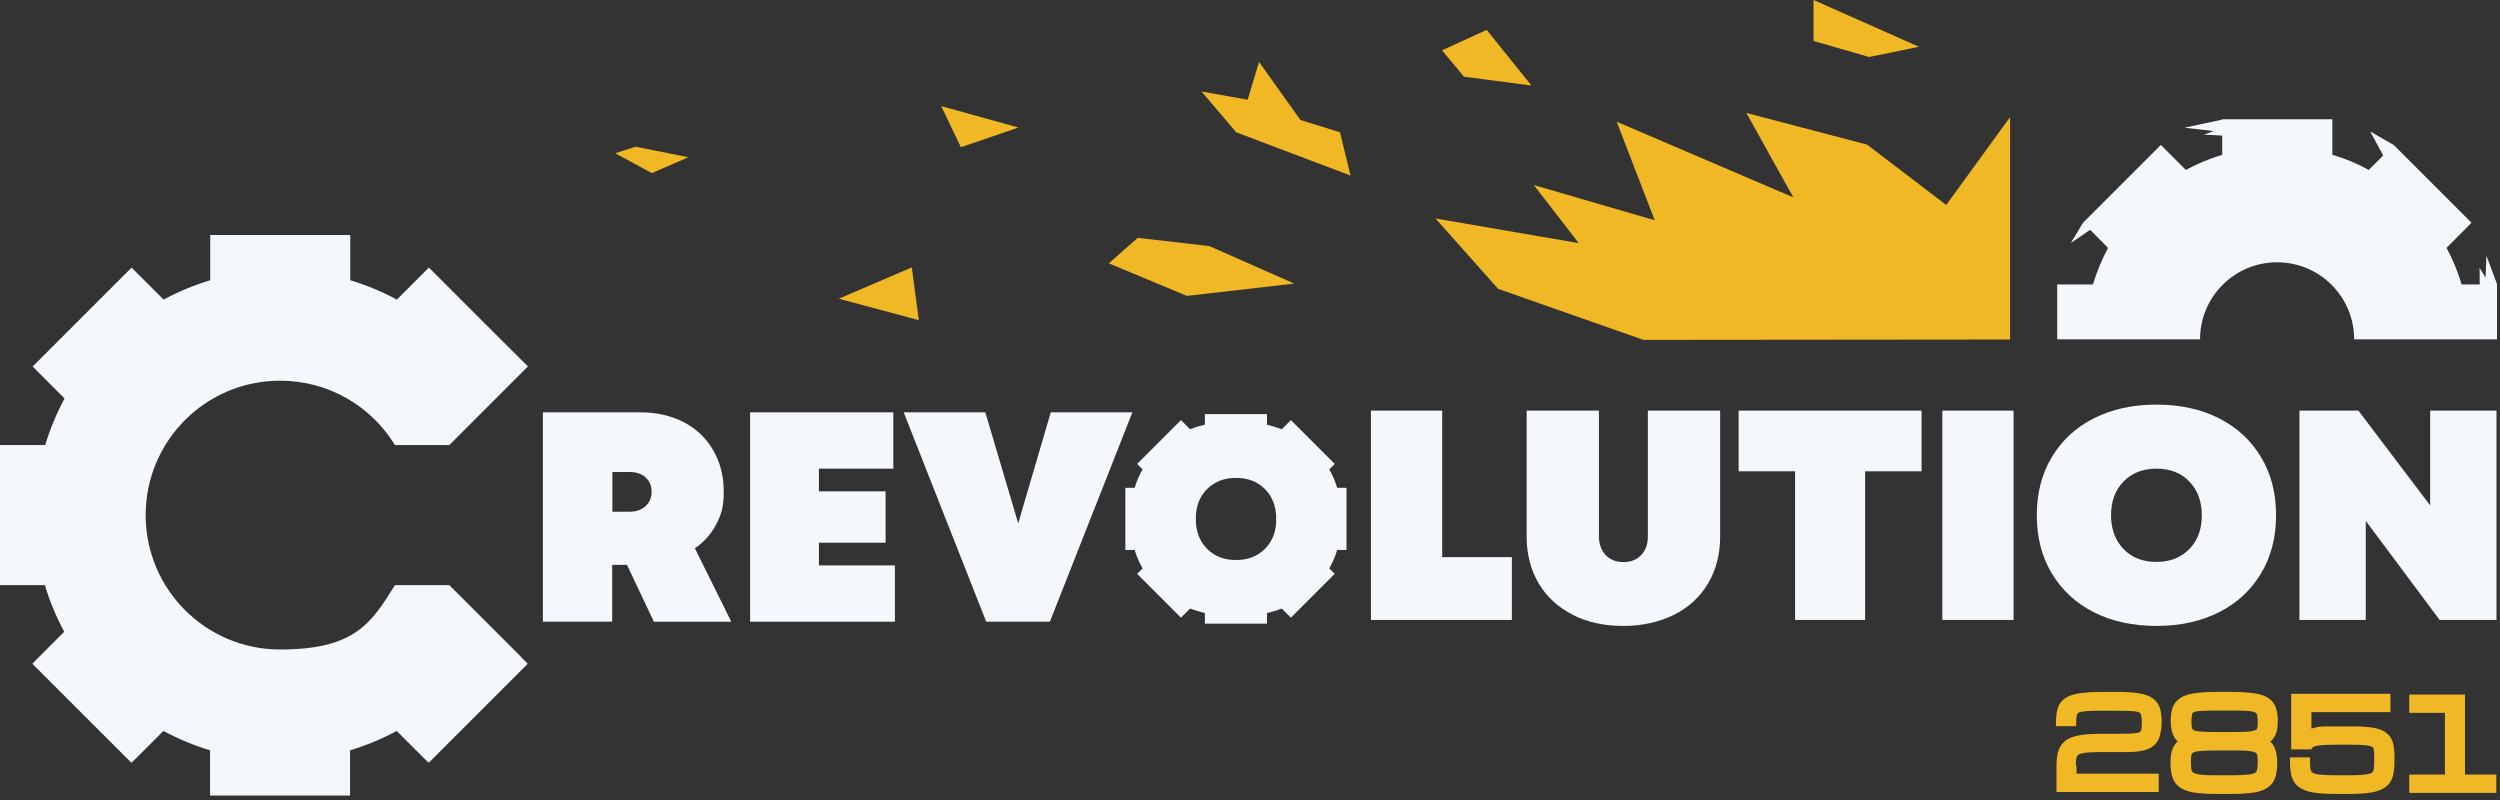 <?xml version="1.0" encoding="UTF-8"?>
<svg xmlns="http://www.w3.org/2000/svg" version="1.1" viewBox="0 0 1421.1 455">
  <rect x="0" y="0" width="1421.1" height="455" fill="#333333" stroke="none"/>
  <defs>
    <style>
      .cls-1 {
        fill: #f4f7fc;
      }

      .cls-2 {
        fill: #f0b825;
      }
    </style>
  </defs>
  <!-- Generator: Adobe Illustrator 28.7.1, SVG Export Plug-In . SVG Version: 1.2.0 Build 142)  -->
  <g>
    <g id="Layer_1">
      <g id="White">
        <g>
          <path class="cls-1" d="M1189.7,161.7c2.2-7.3,5.1-14.2,8.6-20.8l-14.2-14.3,44.2-44.2h0c0,0,0,0,0,0l14.2,14.2c6.5-3.5,13.4-6.4,20.7-8.6v-20.2h62.6v20.2c7.2,2.1,14.2,5,20.7,8.6l11.4-11.4,2.8-2.8h0c0,0,0,0,0,0l22.1,22.1,22.1,22.1-14.2,14.3c3.6,6.6,6.4,13.5,8.6,20.8h20.1v31.2h-81.2c0-24.2-19.6-43.8-43.8-43.8s-43.8,19.6-43.8,43.8h-81.2v-31.2h20.2Z"/>
          <polygon class="cls-1" points="1419.5 161.7 1413.4 145.4 1412.9 157.8 1409.5 152.3 1409.6 167 1419.5 161.7"/>
          <polygon class="cls-1" points="1360.8 82.5 1347.3 74.7 1357 92.6 1360.8 82.5"/>
          <polygon class="cls-1" points="1263.2 68 1241.7 72.6 1258.4 74.5 1252.8 76.5 1267.5 77.3 1263.2 68"/>
          <polygon class="cls-1" points="1184 126.7 1177.2 138.1 1191.4 128.4 1184 126.7"/>
        </g>
        <path class="cls-1" d="M296.4,373.7l3.6,3.6-56.3,56.3-3.6-3.5-14.6-14.6c-8.4,4.5-17.2,8.2-26.5,11v25.7h-79.6v-25.7c-9.3-2.8-18.1-6.5-26.5-11l-14.6,14.6-3.6,3.5-56.3-56.3,3.5-3.6,14.6-14.6c-4.5-8.4-8.2-17.2-11-26.5H0v-79.6h25.7c2.8-9.3,6.5-18.1,11-26.5l-14.6-14.6-3.5-3.6,28.1-28.1,28.1-28.1,18.2,18.2c8.4-4.5,17.2-8.2,26.5-11v-25.7h79.6v25.7c9.3,2.8,18.1,6.5,26.5,11l18.2-18.2,28.1,28.1,28.2,28.1-3.6,3.6-14.6,14.6-26.5,26.5h-30.9c-13.4-22-37.6-36.6-65.3-36.6-42.2,0-76.4,34.2-76.4,76.4s34.2,76.4,76.4,76.4,51.8-14.7,65.3-36.6h30.9l26.5,26.5,14.6,14.6h0Z"/>
        <path class="cls-1" d="M356.2,321.1h-8.2v32.3h-39.4v-119h55.6c9.2,0,17.3,1.9,24.5,5.6,7.1,3.7,12.7,9,16.7,15.9,4,6.9,6,14.7,6,23.5s-1.4,13-4.2,18.5-6.9,10.1-12.2,13.8l20.7,41.7h-44l-15.3-32.3h0ZM348.1,290.9h9.7c3.8,0,6.9-1.1,9.2-3.2,2.3-2.2,3.4-4.9,3.4-8.2s-1.1-6-3.4-8.1c-2.3-2.1-5.3-3.1-9.2-3.1h-9.7v22.6Z"/>
        <path class="cls-1" d="M508.7,321.4v32h-82.3v-119h81.4v32h-42.3v12.9h37.9v29.2h-37.9v12.9h43.2Z"/>
        <path class="cls-1" d="M643.7,234.4l-46.9,119h-36.2l-46.9-119h46.4l18.7,63.1,18.5-63.1h46.4Z"/>
        <path class="cls-1" d="M859.4,316.7v35.7h-80.1v-119h40.5v83.3h39.6Z"/>
        <path class="cls-1" d="M894.1,349.5c-8.3-4.2-14.8-10.1-19.4-17.8-4.6-7.7-6.9-16.7-6.9-26.9v-71.4h41.1v71.6c0,4.3,1.3,7.8,3.8,10.5,2.6,2.7,5.9,4,10.1,4s7.6-1.3,10.1-4c2.6-2.7,3.8-6.2,3.8-10.5v-71.6h41.1v71.4c0,10.2-2.3,19.2-6.9,26.9-4.6,7.7-11.1,13.7-19.4,17.8s-17.9,6.3-28.8,6.3-20.5-2.1-28.8-6.3h0Z"/>
        <path class="cls-1" d="M1092.3,267.9h-32.1v84.5h-39.8v-84.5h-32.1v-34.5h104v34.5Z"/>
        <path class="cls-1" d="M1104.1,233.4h40.5v119h-40.5v-119Z"/>
        <path class="cls-1" d="M1190.2,348c-10.3-5.2-18.2-12.6-23.9-22.1-5.7-9.5-8.5-20.5-8.5-33s2.8-23.5,8.5-33,13.6-16.9,23.9-22.1c10.3-5.2,22.1-7.8,35.6-7.8s25.4,2.6,35.6,7.8c10.3,5.2,18.2,12.6,23.9,22.1,5.7,9.5,8.5,20.5,8.5,33s-2.8,23.5-8.5,33c-5.7,9.5-13.6,16.9-23.9,22.1-10.3,5.2-22.1,7.8-35.6,7.8s-25.4-2.6-35.6-7.8ZM1244.5,312.1c4.8-4.9,7.1-11.3,7.1-19.2s-2.4-14.3-7.1-19.2-11-7.3-18.7-7.3-13.9,2.4-18.7,7.3-7.1,11.3-7.1,19.2,2.4,14.3,7.1,19.2,11,7.3,18.7,7.3,13.9-2.4,18.7-7.3Z"/>
        <path class="cls-1" d="M1419.1,233.4v119h-32.3l-42-56.3v56.3h-37.7v-119h33.5l40.8,53.9v-53.9h37.7Z"/>
        <path class="cls-1" d="M760.1,277.3c-1.1-3.7-2.6-7.2-4.5-10.5l3.1-3.1-24.9-24.9-5.2,5.2c-2.7-1-5.5-1.9-8.4-2.6v-6h-35.3v6c-2.9.7-5.7,1.5-8.4,2.6l-5.2-5.2-24.9,24.9,3.1,3.1c-1.9,3.3-3.4,6.8-4.5,10.5h-5.3v35.3h5.3c1.1,3.7,2.6,7.2,4.5,10.5l-3.1,3.1,24.9,24.9,5.2-5.2c2.7,1,5.5,1.9,8.4,2.6v6h35.3v-6c2.9-.7,5.7-1.5,8.4-2.6l5.2,5.2,24.9-24.9-3.1-3.1c1.9-3.3,3.4-6.8,4.5-10.5h5.3v-35.3h-5.3ZM720.3,310.6c-.3.4-.7.9-1.2,1.3-.2.2-.5.5-.7.7-3.8,3.5-8.5,5.4-14.2,5.7-.5,0-1.1,0-1.6,0s-1.1,0-1.6,0c-5.7-.3-10.4-2.2-14.2-5.7-.2-.2-.5-.5-.7-.7-.4-.4-.8-.8-1.2-1.3-3-3.6-4.7-8.1-5.1-13.4,0-.7,0-1.5,0-2.2s0-1.5,0-2.2c.4-5.3,2-9.8,5.1-13.4.3-.4.7-.9,1.2-1.3.2-.2.5-.5.7-.7,3.8-3.5,8.5-5.4,14.2-5.7.5,0,1.1,0,1.6,0s1.1,0,1.6,0c5.7.3,10.4,2.2,14.2,5.7.2.2.5.5.7.7.4.4.8.8,1.2,1.3,3,3.6,4.7,8.1,5.1,13.4,0,.7,0,1.5,0,2.2s0,1.5,0,2.2c-.4,5.3-2,9.8-5.1,13.4Z"/>
      </g>
      <g id="UI">
        <polygon class="cls-2" points="816 124.2 897.4 138.2 871.9 105.2 940.6 125.2 919 69.2 1019.4 112.2 992.7 64.2 1061.3 82.2 1106.3 116.5 1142.6 66.6 1142.6 193 934.2 193.2 851.6 164.2 816 124.2"/>
        <polygon class="cls-2" points="819.7 28.6 832.2 43.6 870.5 48.6 845.1 17 819.7 28.6"/>
        <polygon class="cls-2" points="535 60.3 546.2 83.7 578.9 72.5 535 60.3"/>
        <polygon class="cls-2" points="1090.8 26.6 1030.9 0 1030.9 23.3 1062.5 32.4 1090.8 26.6"/>
        <polygon class="cls-2" points="349.7 87.1 370.5 98.4 391.3 89.4 361.4 83.4 349.7 87.1"/>
        <polygon class="cls-2" points="518.3 152 476.8 169.8 522.3 182 518.3 152"/>
        <polygon class="cls-2" points="683 52 702.7 75.2 767.7 99.8 761.7 75.2 739.2 68.2 715.7 35.2 709.2 56.7 683 52"/>
        <polygon class="cls-2" points="630.3 149.7 646.7 135.2 687.5 139.9 735.7 161.2 674.7 168.2 630.3 149.7"/>
        <g>
          <path class="cls-2" d="M1180.4,435.4v4.4h46.7v10.4h-58.1v-14.8c0-3.2.3-5.9.9-8.1.7-2.5,2.1-4.6,4.1-6.2,1.9-1.5,4.5-2.5,7.9-3.1,3.1-.6,7.2-.9,12.2-.9h11.8c3.3,0,5.9-.1,7.7-.3,2-.2,2.8-.7,3-.8.2-.2.5-.5.6-1.2.2-1.1.3-2.6.3-4.5s-.3-3.5-.5-4.2c-.2-.5-.5-.9-1-1.1-.6-.3-1.8-.7-4.3-.8-2.2-.1-5.2-.2-8.9-.2h-7.2c-3.9,0-7,0-9.3.2-2.6.2-3.8.5-4.5.8-.6.3-.9.6-1.1,1.1-.2.6-.5,1.9-.5,4.2v2.5h-11.5v-2.5c0-3.2.4-5.8,1.1-8,.8-2.4,2.4-4.4,4.6-5.7,2-1.3,4.7-2.1,8.2-2.6,3.2-.4,7.4-.7,12.5-.7h7.9c4.9,0,9,.2,12.1.7,3.4.5,6.1,1.3,8.1,2.6,2.2,1.4,3.7,3.3,4.5,5.7.7,2.2,1.1,4.8,1.1,8s-.6,7.3-1.7,9.8c-1.3,2.8-3.5,4.8-6.6,5.9-2.8,1-6.5,1.5-11.3,1.5h-14.6c-3.8,0-6.9.1-9.1.4-2.5.3-3.5.8-4,1.1-.6.4-.9.9-1.1,1.6-.3,1.2-.4,2.8-.4,4.8h0Z"/>
          <path class="cls-2" d="M1290.8,421.4c.6-.5,1.1-1.2,1.6-1.8,1.6-2.3,2.4-5.3,2.4-9.3s-.4-5.8-1.1-8c-.8-2.4-2.4-4.4-4.6-5.7-2-1.3-4.7-2.1-8.3-2.6-3.2-.4-7.4-.7-12.5-.7h-7.9c-5.1,0-9.3.2-12.5.7-3.5.5-6.2,1.3-8.3,2.6-2.2,1.4-3.8,3.3-4.6,5.7-.8,2.2-1.1,4.8-1.1,8s.8,7,2.4,9.3c.5.7,1,1.3,1.6,1.8-.6.6-1.2,1.2-1.7,2-1.6,2.3-2.4,5.5-2.4,9.6s.3,5.9.9,8.2c.7,2.6,2.1,4.7,4.2,6.2,2,1.5,4.6,2.5,8.1,3.1,3.2.5,7.4.8,12.4.8h9.5c5.1,0,9.3-.3,12.4-.8,3.5-.6,6.1-1.6,8.1-3.1,2.1-1.5,3.5-3.6,4.2-6.2.6-2.2.9-5,.9-8.2s-.8-7.3-2.4-9.6c-.5-.8-1.1-1.4-1.7-2h0ZM1268.8,440.7h-8.9c-3.8,0-6.9-.1-9.1-.4-2.5-.3-3.6-.8-4-1.1-.6-.4-.9-.8-1-1.5-.3-1.2-.4-2.7-.4-4.7s.1-3.1.4-4.1c.1-.5.4-.9.9-1.1.4-.2,1.5-.7,4-.9,2.2-.2,5.2-.3,9.1-.3h9.2c3.9,0,6.9,0,9.1.3,2.5.2,3.6.7,4,.9.5.3.7.6.9,1.1.3,1,.4,2.3.4,4.1s-.1,3.6-.4,4.7c-.2.7-.5,1.2-1,1.5-.4.3-1.5.8-4,1.1-2.2.2-5.2.4-9.1.4h0ZM1245.9,406c.2-.5.5-.9,1.1-1.1.6-.3,1.9-.7,4.5-.8,2.3-.1,5.4-.2,9.3-.2h7.2c3.9,0,7,0,9.3.2,2.6.2,3.8.5,4.5.8.6.3.9.6,1.1,1.1.2.6.5,1.9.5,4.2s-.1,2.8-.3,3.7c-.1.5-.3.7-.7,1-.4.2-1.4.6-3.6.9-2,.2-4.8.3-8.3.3h-11.8c-3.5,0-6.3-.1-8.3-.3-2.3-.2-3.3-.6-3.6-.9-.4-.2-.6-.5-.8-1-.2-.9-.3-2.2-.3-3.7,0-2.3.3-3.5.5-4.2h0Z"/>
          <path class="cls-2" d="M1361.1,429.7v3.3c0,3.2-.3,6-.9,8.2-.7,2.6-2.1,4.7-4.2,6.2-2,1.5-4.6,2.5-8.1,3.1-3.2.5-7.4.8-12.4.8h-8.2c-5.1,0-9.3-.3-12.4-.8-3.5-.6-6.1-1.6-8.1-3.1-2.1-1.5-3.5-3.6-4.2-6.2-.6-2.2-.9-5-.9-8.2v-2.5h11.4v2.5c0,2,.1,3.6.4,4.7.2.7.5,1.2,1,1.5.4.3,1.5.8,4,1.1,2.2.2,5.3.4,9.1.4h7.5c3.8,0,6.9-.1,9.1-.4,2.5-.3,3.6-.8,4-1,.6-.4.9-.8,1-1.5.3-1.2.4-2.8.4-4.8v-3.3c0-1.7-.1-3.1-.4-4.1-.1-.5-.4-.9-.9-1.1-.4-.2-1.5-.7-4-.9-2.2-.2-5.2-.3-9.1-.3h-7c-4.8,0-8.3.2-10.5.5-2.3.3-3,1-3.2,1.2l-.8,1h-11.3v-31.6h56.4v10.4h-44.9v9.4c2.2-.9,5-1.3,8.4-1.3h15.3c4.7,0,8.6.3,11.6.8,3.2.6,5.7,1.6,7.4,3,1.9,1.5,3.1,3.4,3.7,5.8.5,2,.8,4.5.8,7.3h0Z"/>
          <polygon class="cls-2" points="1419 440.3 1419 450.7 1369.5 450.7 1369.5 440.3 1389.8 440.3 1389.8 405.2 1369.5 405.2 1369.5 394.8 1392.3 394.8 1394.9 394.8 1401.2 394.8 1401.2 440.3 1419 440.3"/>
        </g>
      </g>
    </g>
  </g>
</svg>